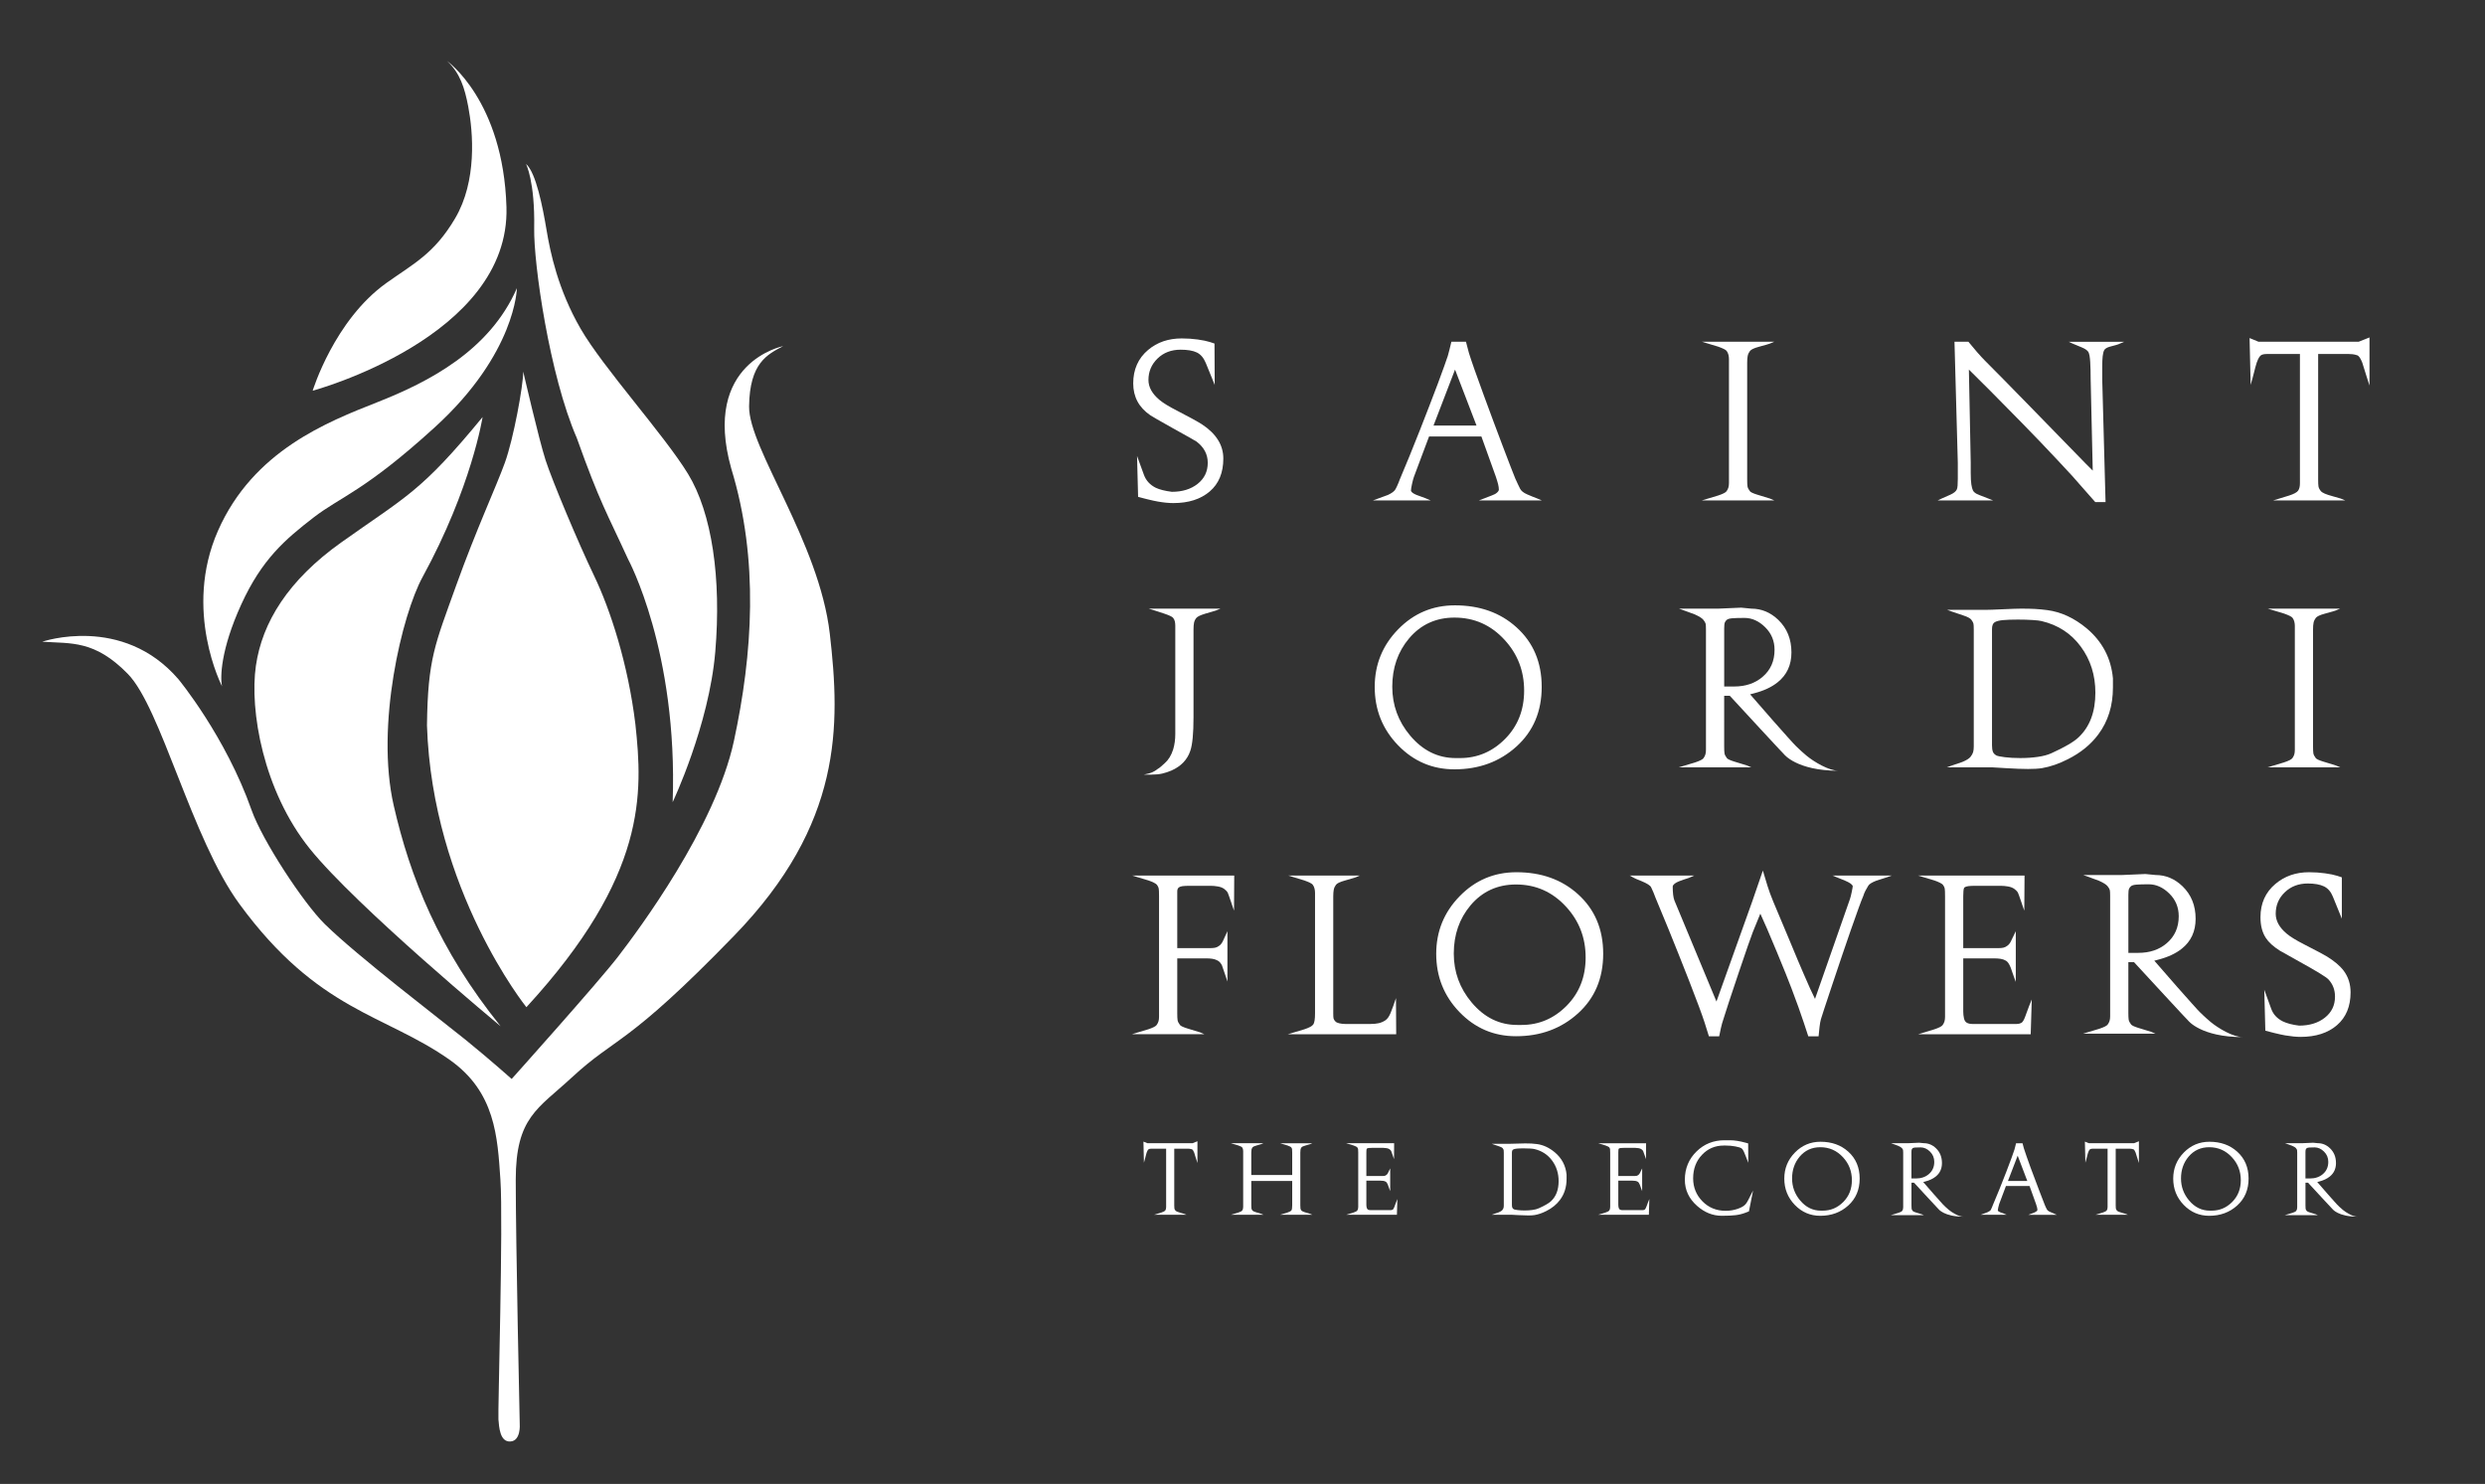 <?xml version="1.0" encoding="utf-8"?>
<!-- Generator: Adobe Illustrator 16.0.3, SVG Export Plug-In . SVG Version: 6.00 Build 0)  -->
<!DOCTYPE svg PUBLIC "-//W3C//DTD SVG 1.1//EN" "http://www.w3.org/Graphics/SVG/1.1/DTD/svg11.dtd">
<svg version="1.1" id="編集モード" xmlns="http://www.w3.org/2000/svg" xmlns:xlink="http://www.w3.org/1999/xlink" x="0px"
	 y="0px" width="283px" height="169px" viewBox="0 0 283 169" enable-background="new 0 0 283 169" xml:space="preserve">
<rect x="0" y="0" width="283" height="169" fill="#333333" stroke="none"/>
<path fill="#FFFFFF" d="M136.408,38.665c0.574,0.081,1.038,0.178,1.394,0.291l0.509,0.17l0.024,4.707l-1.019-2.501
	c-0.243-0.583-0.582-0.979-1.019-1.19c-0.437-0.21-1.052-0.316-1.845-0.316c-1.067,0-1.945,0.337-2.633,1.007
	c-0.687,0.671-1.031,1.484-1.031,2.438c0,0.809,0.412,1.562,1.236,2.257c0.42,0.356,1.089,0.769,2.01,1.237
	c1.437,0.744,2.382,1.262,2.834,1.553c1.631,1.068,2.447,2.369,2.447,3.906c0,1.617-0.516,2.867-1.549,3.749
	c-1.033,0.881-2.413,1.322-4.139,1.322c-0.516,0-1.097-0.057-1.742-0.17c-0.291-0.049-0.703-0.138-1.234-0.268l-1.041-0.267
	l-0.121-4.662l0.798,2.188c0.242,0.632,0.685,1.11,1.33,1.434c0.451,0.211,1.063,0.365,1.837,0.462c1.194,0,2.173-0.303,2.939-0.909
	c0.765-0.607,1.149-1.403,1.149-2.391c0-0.97-0.427-1.778-1.282-2.426c-0.113-0.08-1.032-0.598-2.757-1.553
	c-1.468-0.824-2.298-1.301-2.491-1.431c-1.307-0.889-1.959-2.102-1.959-3.639c0-1.585,0.565-2.855,1.696-3.81
	c1.034-0.873,2.31-1.31,3.83-1.31C135.225,38.543,135.833,38.584,136.408,38.665"/>
<path fill="#FFFFFF" d="M167.288,40.205c0.274,0.888,0.839,2.495,1.694,4.821c0.71,1.939,1.428,3.864,2.154,5.778
	c0.727,1.913,1.202,3.145,1.429,3.694c0.065,0.161,0.161,0.372,0.29,0.63c0.049,0.097,0.133,0.271,0.254,0.521
	c0.121,0.25,0.384,0.464,0.787,0.642c0.403,0.177,0.799,0.339,1.186,0.484l0.509,0.218h-7.174l0.63-0.242
	c0.727-0.275,1.131-0.437,1.212-0.486c0.242-0.146,0.387-0.3,0.436-0.461c0-0.21-0.029-0.429-0.085-0.655
	c-0.057-0.226-0.141-0.51-0.255-0.85l-1.648-4.587h-5.962l-1.72,4.587c-0.065,0.178-0.138,0.449-0.219,0.813
	c-0.081,0.364-0.121,0.627-0.121,0.789c0.064,0.162,0.274,0.316,0.63,0.461c0.194,0.081,0.525,0.203,0.994,0.364l0.63,0.267h-6.592
	l0.533-0.194c0.711-0.258,1.106-0.403,1.188-0.435c0.451-0.21,0.738-0.428,0.859-0.655c0.122-0.225,0.231-0.459,0.328-0.702
	c0.032-0.081,0.089-0.226,0.169-0.436c0.663-1.55,1.43-3.432,2.302-5.645c0.711-1.808,1.39-3.569,2.036-5.281
	c0.598-1.615,0.969-2.648,1.115-3.101c0.065-0.21,0.129-0.452,0.194-0.727c0.064-0.275,0.136-0.574,0.218-0.897h1.66L167.288,40.205
	z M165.704,42.089l-2.45,6.376h4.896L165.704,42.089z"/>
<path fill="#FFFFFF" d="M199.291,55.951c0.098,0.113,0.365,0.238,0.804,0.375c0.438,0.138,0.925,0.287,1.462,0.448l0.512,0.219
	h-8.264l0.561-0.17c0.747-0.226,1.178-0.354,1.291-0.388c0.536-0.177,0.856-0.338,0.963-0.484c0.105-0.146,0.178-0.291,0.219-0.437
	c0.041-0.145,0.061-0.314,0.061-0.508v-0.485v-13.13v-0.508c0-0.162-0.02-0.324-0.061-0.485c-0.04-0.161-0.11-0.306-0.206-0.436
	c-0.097-0.129-0.419-0.291-0.969-0.485c-0.098-0.032-0.525-0.161-1.284-0.387l-0.559-0.17h8.232l-0.51,0.218
	c-0.016,0.017-0.436,0.138-1.26,0.363c-0.533,0.146-0.865,0.304-0.994,0.474c-0.129,0.17-0.214,0.352-0.254,0.545
	c-0.041,0.194-0.061,0.452-0.061,0.774v13.324c0,0.356,0.012,0.614,0.036,0.775C199.035,55.555,199.128,55.741,199.291,55.951"/>
<path fill="#FFFFFF" d="M224.223,42.088l0.209,10.567v1.163c0,0.598,0.024,1.051,0.072,1.357c0.049,0.308,0.108,0.534,0.181,0.679
	s0.213,0.275,0.422,0.388c0.08,0.048,0.481,0.209,1.204,0.484l0.675,0.267h-6.325l0.411-0.194c0.483-0.21,0.831-0.363,1.042-0.461
	c0.387-0.177,0.629-0.371,0.727-0.581c0.048-0.08,0.08-0.233,0.097-0.46c0.015-0.226,0.024-0.484,0.024-0.775v-1.817l-0.378-13.784
	h1.585c0.5,0.597,0.83,0.993,0.993,1.186c0.354,0.404,0.645,0.719,0.87,0.944c1.291,1.293,2.896,2.923,4.817,4.894
	c2.114,2.164,3.703,3.793,4.768,4.893c1.662,1.711,2.565,2.631,2.712,2.76l-0.238-10.39c0-0.726-0.017-1.38-0.049-1.962
	c-0.032-0.581-0.102-0.964-0.206-1.15c-0.105-0.185-0.348-0.359-0.729-0.521s-0.749-0.315-1.105-0.46l-0.412-0.193h6.325
	l-0.681,0.291c-0.064,0.032-0.381,0.121-0.947,0.266c-0.342,0.098-0.556,0.228-0.646,0.389c-0.089,0.162-0.149,0.401-0.182,0.716
	c-0.032,0.315-0.048,0.683-0.048,1.104v1.552l0.377,13.943h-1.169c-0.888-1.014-1.775-2.021-2.662-3.023
	c-0.049-0.048-0.597-0.638-1.646-1.77c-1.178-1.26-2.492-2.633-3.942-4.12c-1.099-1.115-2.324-2.359-3.68-3.733
	C225.657,43.502,224.835,42.686,224.223,42.088"/>
<path fill="#FFFFFF" d="M268.612,38.92l1.234-0.491v5.476l-0.41-1.277c-0.145-0.433-0.283-0.875-0.411-1.325
	c-0.193-0.497-0.387-0.778-0.58-0.842s-0.37-0.104-0.531-0.121s-0.307-0.024-0.435-0.024h-0.315h-3.165v14.304
	c0,0.355,0.012,0.614,0.036,0.775c0.025,0.162,0.113,0.339,0.268,0.532c0.154,0.194,0.598,0.388,1.329,0.581
	c0.535,0.145,0.844,0.234,0.926,0.266l0.534,0.218h-8.222l0.558-0.169c0.42-0.129,0.84-0.258,1.261-0.387
	c0.549-0.178,0.893-0.363,1.028-0.557c0.139-0.193,0.207-0.476,0.207-0.848v-0.508V40.316h-3.742c-0.292,0-0.511,0.04-0.656,0.12
	c-0.26,0.161-0.486,0.627-0.681,1.398c-0.097,0.385-0.194,0.762-0.292,1.131l-0.242,0.868l-0.122-5.333l1.018,0.42H268.612z"/>
<path fill="#FFFFFF" d="M131.136,88.219h-0.875l0.55-0.13c0.623-0.151,0.97-0.477,1.019-0.51c0.276-0.145,0.544-0.427,0.821-0.671
	c0.423-0.371,0.74-0.888,0.951-1.552c0.162-0.533,0.244-1.124,0.244-1.772V71.792v-0.534c0-0.162-0.017-0.319-0.048-0.474
	c-0.032-0.152-0.1-0.294-0.204-0.423s-0.447-0.291-1.03-0.485c-0.583-0.194-0.978-0.323-1.185-0.388l-0.552-0.17h8.16l-0.532,0.218
	c-0.531,0.162-0.941,0.283-1.231,0.364c-0.53,0.161-0.861,0.323-0.989,0.484c-0.129,0.162-0.214,0.34-0.254,0.533
	c-0.04,0.194-0.06,0.453-0.06,0.776V81.7c0,1.826-0.121,3.094-0.364,3.805c-0.34,1.018-1.061,1.769-2.162,2.254
	c-0.34,0.145-0.684,0.258-1.032,0.339C132.014,88.178,131.604,88.219,131.136,88.219"/>
<path fill="#FFFFFF" d="M160.587,83.767c-1.354-1.613-2.031-3.469-2.031-5.566c0-2.146,0.637-3.977,1.911-5.494
	c1.338-1.581,3.063-2.372,5.174-2.372c2.257,0,4.16,0.847,5.707,2.538c1.483,1.611,2.225,3.537,2.225,5.775
	c0,2.208-0.722,4.04-2.164,5.498c-1.443,1.458-3.156,2.188-5.139,2.188h-0.484C163.755,86.333,162.022,85.478,160.587,83.767
	 M172.703,85.015c1.914-1.733,2.871-3.996,2.871-6.786c0-2.806-0.961-5.071-2.883-6.797c-1.842-1.662-4.175-2.492-7.001-2.492
	c-2.535,0-4.691,0.911-6.467,2.733c-1.777,1.823-2.665,4.009-2.665,6.556c0,2.597,0.884,4.811,2.652,6.641
	c1.769,1.831,3.912,2.746,6.432,2.746C168.435,87.616,170.789,86.749,172.703,85.015"/>
<path fill="#FFFFFF" d="M196.43,70.893c0.048-0.121,0.128-0.226,0.24-0.314s0.322-0.145,0.627-0.169
	c0.306-0.024,0.763-0.037,1.373-0.037c0.852,0,1.635,0.352,2.35,1.056c0.715,0.703,1.072,1.564,1.072,2.582
	c0,1.278-0.457,2.305-1.373,3.081c-0.852,0.728-1.928,1.091-3.229,1.091h-1.133v-6.601C196.357,71.244,196.381,71.014,196.43,70.893
	 M205.729,86.058c-0.394-0.325-0.733-0.648-0.875-0.78c-0.544-0.505-0.711-0.721-1.269-1.334c-0.557-0.614-1.102-1.227-1.635-1.84
	l-2.641-3.029l0.459-0.12c1.109-0.289,2.002-0.707,2.678-1.253c1.046-0.835,1.569-1.968,1.569-3.398c0-1.51-0.499-2.746-1.498-3.71
	c-0.888-0.851-1.911-1.277-3.067-1.277l-1.152-0.113l-2.623,0.113h-4.463l0.54,0.194c0.671,0.242,1.089,0.396,1.253,0.46
	c0.506,0.227,0.834,0.433,0.981,0.618c0.147,0.186,0.233,0.335,0.258,0.448s0.037,0.331,0.037,0.654v13.228v0.485
	c0,0.194-0.021,0.363-0.062,0.509c-0.041,0.145-0.113,0.291-0.219,0.436s-0.427,0.307-0.962,0.484
	c-0.114,0.033-0.545,0.162-1.292,0.388l-0.56,0.169h8.263l-0.512-0.218c-0.536-0.161-1.023-0.312-1.461-0.448
	c-0.439-0.138-0.707-0.264-0.805-0.376c-0.162-0.21-0.256-0.397-0.279-0.559c-0.025-0.161-0.037-0.418-0.037-0.776V79.24h0.641
	l3.473,3.763c1.987,2.144,2.654,2.863,2.686,2.879c0,0,1.434,1.896,6.244,1.896C208.272,87.778,206.598,86.774,205.729,86.058"/>
<path fill="#FFFFFF" d="M242.459,101.228c0.049-0.121,0.129-0.227,0.241-0.314s0.321-0.145,0.627-0.169
	c0.305-0.024,0.763-0.037,1.373-0.037c0.852,0,1.634,0.352,2.35,1.056c0.714,0.703,1.072,1.564,1.072,2.582
	c0,1.278-0.458,2.305-1.374,3.081c-0.851,0.727-1.928,1.091-3.229,1.091h-1.133v-6.601
	C242.387,101.578,242.41,101.348,242.459,101.228 M251.759,116.392c-0.393-0.325-0.733-0.648-0.874-0.78
	c-0.545-0.505-0.711-0.721-1.269-1.335c-0.558-0.613-1.103-1.226-1.635-1.839l-2.641-3.029l0.458-0.12
	c1.109-0.289,2.003-0.707,2.679-1.253c1.046-0.835,1.568-1.968,1.568-3.398c0-1.51-0.499-2.746-1.498-3.71
	c-0.888-0.851-1.91-1.277-3.067-1.277l-1.152-0.113l-2.623,0.113h-4.462l0.54,0.194c0.671,0.242,1.088,0.395,1.252,0.46
	c0.507,0.227,0.835,0.432,0.982,0.618c0.146,0.187,0.232,0.335,0.257,0.448c0.025,0.113,0.037,0.331,0.037,0.654v13.227v0.484
	c0,0.195-0.021,0.364-0.061,0.509c-0.041,0.146-0.114,0.292-0.22,0.437s-0.426,0.307-0.961,0.484
	c-0.115,0.033-0.545,0.162-1.292,0.388l-0.561,0.169h8.263l-0.512-0.218c-0.535-0.161-1.023-0.311-1.461-0.448
	c-0.438-0.138-0.707-0.264-0.805-0.376c-0.162-0.21-0.256-0.397-0.279-0.559c-0.025-0.161-0.037-0.42-0.037-0.776v-5.772h0.642
	l3.473,3.763c1.986,2.145,2.653,2.863,2.686,2.879c0,0,1.434,1.896,6.244,1.896C254.303,118.112,252.627,117.109,251.759,116.392"/>
<path fill="#FFFFFF" d="M217.715,130.908c0.021-0.055,0.058-0.104,0.108-0.143c0.051-0.041,0.146-0.066,0.284-0.077
	c0.139-0.011,0.346-0.016,0.623-0.016c0.386,0,0.741,0.159,1.064,0.478c0.324,0.319,0.487,0.709,0.487,1.171
	c0,0.58-0.208,1.045-0.623,1.397c-0.386,0.33-0.874,0.495-1.464,0.495h-0.514v-2.993
	C217.682,131.067,217.692,130.963,217.715,130.908 M221.932,137.783c-0.179-0.147-0.333-0.294-0.397-0.353
	c-0.248-0.229-0.322-0.327-0.574-0.606c-0.254-0.277-0.5-0.555-0.742-0.833l-1.197-1.374l0.208-0.054
	c0.503-0.131,0.907-0.321,1.214-0.569c0.475-0.378,0.713-0.892,0.713-1.54c0-0.685-0.227-1.245-0.68-1.682
	c-0.402-0.386-0.866-0.579-1.392-0.579l-0.522-0.052l-1.19,0.052h-2.021l0.245,0.088c0.304,0.109,0.492,0.179,0.566,0.208
	c0.231,0.103,0.379,0.196,0.446,0.281c0.066,0.083,0.105,0.152,0.116,0.202c0.011,0.052,0.017,0.151,0.017,0.297v5.997v0.22
	c0,0.088-0.009,0.165-0.027,0.231s-0.053,0.131-0.1,0.198c-0.048,0.065-0.193,0.139-0.436,0.219
	c-0.052,0.015-0.247,0.074-0.586,0.176l-0.254,0.077h3.746l-0.231-0.099c-0.242-0.072-0.464-0.142-0.662-0.203
	c-0.199-0.062-0.322-0.119-0.365-0.172c-0.073-0.094-0.116-0.179-0.127-0.252c-0.011-0.073-0.017-0.191-0.017-0.353v-2.616h0.291
	l1.574,1.706c0.901,0.972,1.203,1.298,1.218,1.306c0,0,0.649,0.859,2.831,0.859C223.084,138.563,222.324,138.109,221.932,137.783"/>
<path fill="#FFFFFF" d="M262.588,130.908c0.021-0.055,0.058-0.104,0.108-0.143c0.051-0.041,0.146-0.066,0.284-0.077
	c0.138-0.011,0.344-0.016,0.622-0.016c0.386,0,0.742,0.159,1.064,0.478c0.326,0.319,0.487,0.709,0.487,1.171
	c0,0.58-0.207,1.045-0.622,1.397c-0.386,0.33-0.875,0.495-1.464,0.495h-0.514v-2.993
	C262.555,131.067,262.565,130.963,262.588,130.908 M266.804,137.783c-0.178-0.147-0.332-0.294-0.397-0.353
	c-0.246-0.229-0.321-0.327-0.574-0.606c-0.253-0.277-0.5-0.555-0.741-0.833l-1.197-1.374l0.208-0.054
	c0.502-0.131,0.908-0.321,1.214-0.569c0.475-0.378,0.713-0.892,0.713-1.54c0-0.685-0.227-1.245-0.681-1.682
	c-0.402-0.386-0.866-0.579-1.392-0.579l-0.522-0.052l-1.188,0.052h-2.023l0.245,0.088c0.304,0.109,0.493,0.179,0.567,0.208
	c0.229,0.103,0.378,0.196,0.444,0.281c0.065,0.083,0.105,0.152,0.118,0.202c0.009,0.052,0.016,0.151,0.016,0.297v5.997v0.22
	c0,0.088-0.009,0.165-0.028,0.231c-0.019,0.066-0.053,0.131-0.099,0.198c-0.049,0.065-0.193,0.139-0.437,0.219
	c-0.052,0.015-0.247,0.074-0.585,0.176l-0.254,0.077h3.745l-0.23-0.099c-0.243-0.072-0.464-0.142-0.663-0.203
	s-0.322-0.119-0.364-0.172c-0.074-0.094-0.116-0.179-0.127-0.252c-0.012-0.073-0.017-0.191-0.017-0.353v-2.616h0.29l1.575,1.706
	c0.9,0.972,1.202,1.298,1.217,1.306c0,0,0.65,0.859,2.832,0.859C267.957,138.563,267.197,138.109,266.804,137.783"/>
<path fill="#FFFFFF" d="M226.856,78.642v-6.984c0-0.405,0.101-0.67,0.303-0.792c0.201-0.121,0.513-0.202,0.933-0.243
	c0.42-0.04,0.993-0.061,1.721-0.061c0.597,0,1.149,0.017,1.658,0.049c0.509,0.033,0.852,0.073,1.029,0.121
	c1.873,0.439,3.363,1.408,4.469,2.909s1.659,3.249,1.659,5.244c0,2.175-0.63,3.863-1.889,5.063c-0.533,0.52-1.566,1.128-3.101,1.825
	c-0.42,0.195-0.945,0.337-1.574,0.426c-0.63,0.09-1.292,0.134-1.986,0.134c-0.662,0-1.248-0.033-1.756-0.097
	c-0.509-0.065-0.828-0.13-0.957-0.195c-0.21-0.113-0.347-0.259-0.412-0.438c-0.064-0.179-0.097-0.422-0.097-0.73V78.642z
	 M235.503,86.46c1.45-0.728,2.603-1.667,3.457-2.817c1.112-1.489,1.668-3.27,1.668-5.342v-1.044
	c-0.21-2.299-1.212-4.201-3.005-5.707c-1.405-1.165-2.893-1.854-4.459-2.064c-0.501-0.065-0.962-0.109-1.381-0.133
	c-0.421-0.024-0.954-0.037-1.6-0.037c-0.388,0-1.074,0.023-2.06,0.069c-0.986,0.046-1.642,0.069-1.964,0.069h-4.41l0.534,0.194
	c0.403,0.146,0.844,0.295,1.32,0.449c0.478,0.153,0.78,0.319,0.91,0.496c0.13,0.178,0.206,0.323,0.23,0.436
	c0.024,0.113,0.036,0.331,0.036,0.655v13.329c0,0.259-0.024,0.473-0.072,0.643c-0.049,0.171-0.15,0.352-0.304,0.545
	s-0.466,0.388-0.934,0.581c-0.405,0.146-0.809,0.283-1.213,0.412l-0.533,0.194h5.125c0.031,0,0.563,0.031,1.595,0.095
	c1.031,0.062,1.869,0.094,2.514,0.094c0.677,0,1.209-0.033,1.596-0.097C233.505,87.318,234.488,86.979,235.503,86.46"/>
<path fill="#FFFFFF" d="M263.734,86.347c0.097,0.113,0.366,0.239,0.805,0.375c0.438,0.138,0.926,0.287,1.461,0.449l0.512,0.218
	h-8.263l0.56-0.17c0.748-0.226,1.178-0.355,1.292-0.387c0.536-0.178,0.856-0.339,0.961-0.485c0.106-0.145,0.18-0.291,0.22-0.436
	c0.041-0.145,0.062-0.315,0.062-0.509v-0.485V71.788v-0.509c0-0.161-0.021-0.323-0.061-0.485c-0.041-0.161-0.109-0.306-0.206-0.436
	c-0.097-0.129-0.42-0.291-0.97-0.485c-0.098-0.031-0.525-0.16-1.285-0.387l-0.557-0.17h8.231l-0.51,0.218
	c-0.016,0.017-0.436,0.138-1.26,0.364c-0.533,0.145-0.864,0.303-0.994,0.472c-0.129,0.17-0.214,0.352-0.254,0.545
	c-0.041,0.194-0.061,0.452-0.061,0.775v13.324c0,0.356,0.012,0.614,0.036,0.776C263.479,85.951,263.572,86.137,263.734,86.347"/>
<path fill="#FFFFFF" d="M140.535,103.712l-0.335-0.976c-0.224-0.666-0.352-1.024-0.383-1.073c-0.096-0.163-0.236-0.309-0.419-0.439
	c-0.184-0.13-0.42-0.22-0.707-0.268c-0.287-0.049-0.55-0.074-0.79-0.074h-2.466c-0.319,0-0.575,0.013-0.766,0.037
	c-0.192,0.025-0.34,0.082-0.443,0.171c-0.104,0.09-0.156,0.232-0.156,0.426v0.561v5.899h3.169h0.649
	c0.191,0,0.363-0.016,0.515-0.049c0.153-0.032,0.312-0.113,0.48-0.243c0.168-0.13,0.308-0.325,0.421-0.584l0.48-1.045v5.732
	l-0.192-0.582c-0.256-0.775-0.401-1.196-0.432-1.261c-0.129-0.257-0.289-0.439-0.481-0.544s-0.396-0.174-0.612-0.207
	c-0.216-0.031-0.452-0.048-0.708-0.048h-3.289v6.261c0,0.356,0.012,0.616,0.037,0.778c0.024,0.162,0.117,0.348,0.28,0.558
	c0.097,0.113,0.365,0.239,0.804,0.376c0.438,0.138,0.926,0.287,1.461,0.448l0.512,0.219h-8.263l0.56-0.17
	c0.747-0.225,1.178-0.354,1.292-0.387c0.535-0.177,0.856-0.339,0.962-0.485c0.105-0.144,0.178-0.29,0.219-0.436
	c0.04-0.145,0.061-0.315,0.061-0.509v-0.484v-13.227c0-0.468-0.012-0.767-0.037-0.896c-0.024-0.129-0.089-0.267-0.194-0.412
	c-0.104-0.145-0.432-0.315-0.981-0.509c-0.098-0.032-0.526-0.161-1.286-0.387l-0.558-0.17h11.62L140.535,103.712z"/>
<path fill="#FFFFFF" d="M152.1,116.349c0.08,0.081,0.224,0.146,0.433,0.194c0.209,0.048,0.425,0.072,0.65,0.072h2.934
	c0.32,0,0.612-0.028,0.877-0.084c0.265-0.057,0.517-0.162,0.758-0.317c0.241-0.154,0.444-0.438,0.613-0.851s0.269-0.677,0.301-0.791
	l0.312-0.899l0.025,4.112h-12.337l0.565-0.17c0.753-0.225,1.187-0.354,1.301-0.387c0.54-0.177,0.88-0.359,1.02-0.545
	c0.139-0.186,0.208-0.609,0.208-1.272v-13.227v-0.509c0-0.161-0.02-0.323-0.06-0.484c-0.04-0.162-0.108-0.307-0.204-0.438
	c-0.097-0.129-0.418-0.29-0.963-0.484c-0.097-0.032-0.522-0.161-1.275-0.387l-0.554-0.17h8.154l-0.5,0.218
	c-0.015,0.016-0.428,0.137-1.237,0.364c-0.524,0.146-0.849,0.303-0.976,0.472c-0.128,0.17-0.211,0.352-0.25,0.546
	c-0.04,0.195-0.06,0.453-0.06,0.776v13.338c0,0.275,0.012,0.465,0.036,0.57S151.972,116.219,152.1,116.349"/>
<path fill="#FFFFFF" d="M167.592,114.163c-1.354-1.613-2.031-3.469-2.031-5.566c0-2.146,0.637-3.977,1.91-5.494
	c1.339-1.581,3.064-2.372,5.175-2.372c2.257,0,4.159,0.847,5.707,2.537c1.483,1.612,2.225,3.537,2.225,5.776
	c0,2.207-0.722,4.04-2.164,5.498c-1.444,1.458-3.156,2.186-5.139,2.186h-0.484C170.76,116.728,169.027,115.874,167.592,114.163
	 M179.707,115.411c1.914-1.734,2.87-3.996,2.87-6.786c0-2.806-0.961-5.071-2.883-6.798c-1.841-1.661-4.174-2.492-7-2.492
	c-2.536,0-4.692,0.912-6.467,2.734c-1.778,1.823-2.666,4.008-2.666,6.556c0,2.597,0.884,4.811,2.653,6.641
	c1.768,1.831,3.912,2.746,6.431,2.746C175.439,118.012,177.793,117.145,179.707,115.411"/>
<path fill="#FFFFFF" d="M210.682,102.378c0.064-0.192,0.133-0.468,0.206-0.823c0.073-0.354,0.11-0.573,0.11-0.655
	c-0.082-0.193-0.373-0.394-0.873-0.604c-0.372-0.145-0.632-0.25-0.775-0.315l-0.654-0.266h6.737l-0.534,0.194
	c-0.405,0.129-0.811,0.258-1.215,0.387c-0.502,0.194-0.809,0.388-0.922,0.581c-0.113,0.194-0.219,0.38-0.316,0.557
	c-0.097,0.178-0.186,0.395-0.267,0.653c-0.178,0.389-0.647,1.672-1.408,3.851c-0.568,1.63-1.259,3.669-2.076,6.114
	c-0.817,2.446-1.259,3.786-1.323,4.021c-0.065,0.234-0.118,0.533-0.158,0.896c-0.041,0.363-0.077,0.714-0.109,1.053h-1.17
	l-0.51-1.549c-0.355-1.081-0.826-2.388-1.408-3.922c-0.34-0.903-0.898-2.292-1.676-4.164c-0.501-1.21-0.865-2.073-1.092-2.59
	l-0.777-1.743l-0.85,2.082c-0.211,0.533-0.753,2.094-1.628,4.684c-0.874,2.591-1.448,4.337-1.723,5.241
	c-0.114,0.323-0.211,0.67-0.292,1.042c-0.08,0.371-0.146,0.677-0.193,0.919h-1.17l-0.484-1.55c-0.291-0.904-0.881-2.493-1.77-4.77
	c-0.809-2.066-1.584-4.011-2.327-5.836c-0.631-1.533-1.132-2.744-1.503-3.632c-0.081-0.209-0.158-0.407-0.23-0.593
	c-0.073-0.186-0.162-0.384-0.268-0.594c-0.104-0.21-0.473-0.443-1.102-0.702c-0.453-0.177-0.736-0.298-0.849-0.363l-0.484-0.266
	h7.343l-0.605,0.266c-0.469,0.146-0.824,0.267-1.066,0.364c-0.47,0.178-0.729,0.38-0.776,0.605c0,0.728,0.064,1.261,0.193,1.6
	l4.788,11.51l4.072-11.391l1.213-3.522c0.177,0.599,0.351,1.173,0.521,1.723c0.17,0.551,0.392,1.157,0.667,1.821
	c0.533,1.262,1.13,2.686,1.794,4.271c0.791,1.91,1.332,3.196,1.624,3.858c0.598,1.392,1.041,2.371,1.333,2.938L210.682,102.378z"/>
<path fill="#FFFFFF" d="M230.533,103.712l-0.338-0.976c-0.226-0.666-0.355-1.024-0.387-1.073c-0.097-0.163-0.237-0.309-0.423-0.439
	c-0.186-0.13-0.423-0.22-0.712-0.268c-0.29-0.049-0.556-0.074-0.797-0.074h-2.945c-0.322,0-0.58,0.013-0.773,0.037
	c-0.193,0.025-0.346,0.077-0.458,0.159c-0.049,0.065-0.081,0.195-0.097,0.389c-0.017,0.195-0.024,0.399-0.024,0.61v5.899h3.427
	h0.627c0.193,0,0.366-0.016,0.52-0.049c0.152-0.032,0.313-0.113,0.482-0.243c0.17-0.13,0.31-0.325,0.422-0.584l0.507-1.045v5.77
	l-0.218-0.59c-0.128-0.344-0.25-0.688-0.361-1.032c-0.161-0.409-0.338-0.672-0.53-0.786c-0.193-0.115-0.402-0.188-0.628-0.221
	c-0.225-0.033-0.467-0.05-0.724-0.05h-3.523v6.041c0,0.274,0.027,0.538,0.084,0.788c0.057,0.251,0.169,0.421,0.339,0.51
	c0.168,0.088,0.382,0.132,0.64,0.132h0.556h3.938h0.531c0.193,0,0.366-0.04,0.52-0.12s0.302-0.32,0.447-0.722
	c0.145-0.401,0.289-0.794,0.435-1.179l0.313-0.77l-0.121,3.961h-12.82l0.555-0.17c0.74-0.225,1.166-0.354,1.279-0.387
	c0.531-0.177,0.848-0.339,0.953-0.485c0.104-0.144,0.177-0.29,0.217-0.436c0.04-0.145,0.061-0.315,0.061-0.509v-0.484v-13.227
	c0-0.468-0.013-0.767-0.036-0.896c-0.025-0.129-0.09-0.267-0.195-0.412s-0.434-0.315-0.984-0.509
	c-0.098-0.032-0.527-0.161-1.289-0.387l-0.56-0.17h12.117L230.533,103.712z"/>
<path fill="#FFFFFF" d="M266.696,99.918v4.707l-1.017-2.501c-0.226-0.566-0.565-0.959-1.017-1.178
	c-0.453-0.218-1.066-0.328-1.841-0.328c-1.05,0-1.921,0.332-2.615,0.995c-0.694,0.663-1.041,1.479-1.041,2.451
	c0,0.808,0.411,1.561,1.235,2.256c0.42,0.355,1.09,0.768,2.011,1.237c1.421,0.728,2.26,1.173,2.52,1.335
	c0.904,0.549,1.565,1.108,1.985,1.674c0.517,0.696,0.775,1.512,0.775,2.45c0,1.602-0.517,2.847-1.549,3.737
	c-1.033,0.891-2.413,1.334-4.14,1.334c-0.501,0-1.082-0.057-1.744-0.17c-0.29-0.049-0.701-0.138-1.234-0.268l-1.04-0.267
	l-0.121-4.662l0.798,2.188c0.226,0.616,0.662,1.086,1.307,1.41c0.467,0.227,1.088,0.39,1.862,0.486c1.192,0,2.173-0.303,2.938-0.909
	c0.767-0.607,1.15-1.404,1.15-2.39c0-0.776-0.25-1.432-0.75-1.966c-0.259-0.274-1.355-0.945-3.29-2.014
	c-0.758-0.42-1.508-0.839-2.249-1.261c-0.742-0.469-1.273-0.954-1.596-1.456c-0.403-0.614-0.604-1.399-0.604-2.353
	c0-1.569,0.565-2.83,1.697-3.785c1.051-0.889,2.329-1.335,3.833-1.335c0.631,0,1.237,0.041,1.819,0.122
	c0.583,0.081,1.051,0.178,1.407,0.291L266.696,99.918z"/>
<path fill="#FFFFFF" d="M135.813,130.199l0.556-0.227v2.478l-0.185-0.579c-0.066-0.196-0.128-0.397-0.186-0.602
	c-0.087-0.226-0.175-0.354-0.262-0.383c-0.087-0.029-0.167-0.047-0.24-0.054c-0.073-0.008-0.138-0.011-0.196-0.011h-0.142h-1.43
	v6.456c0,0.16,0.005,0.276,0.017,0.349c0.01,0.073,0.051,0.154,0.121,0.241c0.069,0.087,0.268,0.174,0.598,0.262
	c0.243,0.066,0.381,0.106,0.418,0.12l0.243,0.098h-3.698l0.252-0.075c0.189-0.059,0.379-0.117,0.568-0.176
	c0.248-0.08,0.402-0.164,0.464-0.252c0.062-0.087,0.093-0.214,0.093-0.381v-0.23v-6.412h-1.687c-0.131,0-0.23,0.018-0.296,0.054
	c-0.116,0.073-0.218,0.284-0.306,0.635c-0.044,0.174-0.088,0.346-0.132,0.513l-0.109,0.393l-0.055-2.403l0.459,0.185H135.813z"/>
<path fill="#FFFFFF" d="M148.085,137.277c0,0.153,0.005,0.268,0.017,0.345c0.011,0.076,0.042,0.151,0.093,0.223
	c0.052,0.073,0.177,0.14,0.375,0.203c0.199,0.061,0.419,0.129,0.661,0.202l0.231,0.098h-3.678l0.251-0.077
	c0.335-0.102,0.528-0.161,0.579-0.176c0.241-0.08,0.392-0.162,0.454-0.246s0.093-0.276,0.093-0.576V134.5h-4.66v2.773
	c0,0.162,0.005,0.278,0.017,0.352c0.011,0.073,0.053,0.156,0.127,0.252c0.043,0.05,0.164,0.107,0.362,0.17
	c0.198,0.062,0.417,0.129,0.66,0.203l0.23,0.098h-3.716l0.253-0.076c0.337-0.103,0.531-0.161,0.582-0.175
	c0.242-0.081,0.387-0.153,0.435-0.219c0.048-0.065,0.08-0.131,0.099-0.196c0.018-0.066,0.027-0.142,0.027-0.23v-0.218v-5.921v-0.23
	c0-0.073-0.009-0.145-0.027-0.218c-0.019-0.073-0.05-0.138-0.094-0.197c-0.044-0.058-0.19-0.131-0.44-0.219
	c-0.044-0.014-0.238-0.072-0.582-0.174l-0.253-0.077h3.692l-0.227,0.099c-0.007,0.007-0.194,0.061-0.562,0.163
	c-0.237,0.066-0.385,0.136-0.442,0.213c-0.058,0.077-0.096,0.158-0.114,0.245c-0.018,0.088-0.027,0.204-0.027,0.349v2.553h4.66
	v-2.553c0-0.21-0.006-0.344-0.017-0.403c-0.01-0.058-0.04-0.12-0.087-0.185c-0.047-0.066-0.195-0.144-0.443-0.23
	c-0.043-0.014-0.236-0.072-0.579-0.174l-0.251-0.077h3.671l-0.228,0.099c-0.008,0.007-0.196,0.062-0.566,0.164
	c-0.239,0.065-0.388,0.136-0.446,0.212c-0.057,0.077-0.094,0.163-0.108,0.257c-0.015,0.096-0.022,0.208-0.022,0.339V137.277z"/>
<path fill="#FFFFFF" d="M158.757,132.01l-0.153-0.443c-0.103-0.302-0.161-0.464-0.175-0.486c-0.044-0.074-0.108-0.14-0.192-0.199
	s-0.191-0.1-0.323-0.121c-0.131-0.022-0.252-0.034-0.361-0.034h-1.336c-0.146,0-0.262,0.006-0.35,0.016
	c-0.088,0.012-0.157,0.036-0.208,0.072c-0.022,0.029-0.037,0.089-0.044,0.177c-0.007,0.088-0.01,0.18-0.01,0.275v2.667h1.555h0.284
	c0.087,0,0.166-0.007,0.236-0.021c0.069-0.015,0.141-0.051,0.218-0.11c0.077-0.06,0.141-0.147,0.192-0.265l0.23-0.476v2.589
	l-0.098-0.262c-0.059-0.152-0.114-0.305-0.165-0.458c-0.072-0.182-0.153-0.298-0.24-0.349c-0.088-0.051-0.184-0.083-0.286-0.098
	c-0.101-0.014-0.211-0.022-0.328-0.022h-1.598v2.715c0,0.124,0.012,0.242,0.038,0.354c0.025,0.113,0.076,0.189,0.153,0.23
	c0.077,0.04,0.173,0.059,0.29,0.059h0.252h1.784h0.24c0.087,0,0.166-0.018,0.235-0.055c0.07-0.035,0.137-0.145,0.203-0.326
	c0.066-0.182,0.131-0.36,0.197-0.534l0.142-0.349l-0.054,1.792h-5.778l0.248-0.075c0.332-0.103,0.523-0.161,0.573-0.176
	c0.238-0.08,0.38-0.152,0.428-0.218c0.046-0.065,0.079-0.131,0.097-0.197c0.018-0.065,0.027-0.142,0.027-0.229v-0.219v-5.964
	c0-0.212-0.006-0.346-0.016-0.405c-0.011-0.058-0.04-0.12-0.088-0.186c-0.047-0.065-0.194-0.141-0.441-0.229
	c-0.044-0.015-0.236-0.072-0.578-0.175l-0.25-0.076h5.461L158.757,132.01z"/>
<path fill="#FFFFFF" d="M172.181,134.408v-3.133c0-0.182,0.046-0.3,0.137-0.355c0.091-0.055,0.231-0.091,0.421-0.109
	s0.449-0.028,0.777-0.028c0.27,0,0.52,0.008,0.75,0.021c0.23,0.015,0.386,0.034,0.466,0.054c0.846,0.198,1.519,0.632,2.019,1.306
	c0.5,0.673,0.75,1.457,0.75,2.352c0,0.976-0.284,1.733-0.854,2.271c-0.24,0.234-0.707,0.506-1.401,0.819
	c-0.19,0.087-0.427,0.151-0.712,0.191c-0.284,0.041-0.584,0.06-0.897,0.06c-0.3,0-0.563-0.015-0.793-0.044s-0.374-0.058-0.433-0.086
	c-0.095-0.052-0.157-0.117-0.186-0.198c-0.029-0.08-0.044-0.189-0.044-0.327V134.408z M176.095,137.922
	c0.654-0.328,1.174-0.75,1.56-1.266c0.501-0.669,0.752-1.469,0.752-2.401v-0.469c-0.095-1.033-0.547-1.887-1.356-2.564
	c-0.634-0.524-1.305-0.833-2.012-0.928c-0.225-0.029-0.434-0.049-0.623-0.06s-0.429-0.016-0.721-0.016
	c-0.175,0-0.485,0.008-0.93,0.024c-0.444,0.016-0.739,0.022-0.885,0.022h-1.99l0.241,0.088c0.182,0.066,0.381,0.133,0.595,0.202
	c0.216,0.069,0.352,0.145,0.411,0.224c0.058,0.08,0.092,0.145,0.104,0.197c0.01,0.051,0.016,0.149,0.016,0.295v6.007
	c0,0.117-0.011,0.212-0.033,0.29c-0.022,0.076-0.067,0.16-0.137,0.246c-0.069,0.087-0.209,0.174-0.42,0.261
	c-0.182,0.066-0.364,0.128-0.547,0.186l-0.24,0.087h2.311c0.014,0,0.255,0.013,0.719,0.038c0.466,0.025,0.844,0.038,1.135,0.038
	c0.305,0,0.545-0.015,0.719-0.044C175.193,138.308,175.637,138.154,176.095,137.922"/>
<path fill="#FFFFFF" d="M187.451,132.01l-0.154-0.443c-0.102-0.302-0.16-0.464-0.174-0.486c-0.045-0.074-0.108-0.14-0.193-0.199
	c-0.082-0.059-0.19-0.1-0.321-0.121c-0.132-0.022-0.252-0.034-0.361-0.034h-1.336c-0.146,0-0.263,0.006-0.35,0.016
	c-0.088,0.012-0.157,0.036-0.208,0.072c-0.022,0.029-0.037,0.089-0.044,0.177c-0.007,0.088-0.011,0.18-0.011,0.275v2.667h1.555
	h0.286c0.087,0,0.166-0.007,0.234-0.021c0.07-0.015,0.143-0.051,0.219-0.11c0.077-0.06,0.142-0.147,0.192-0.265l0.229-0.476v2.589
	l-0.099-0.262c-0.058-0.152-0.113-0.305-0.164-0.458c-0.073-0.182-0.153-0.298-0.24-0.349c-0.088-0.051-0.184-0.083-0.285-0.098
	c-0.103-0.014-0.212-0.022-0.329-0.022h-1.599v2.715c0,0.124,0.013,0.242,0.038,0.354c0.026,0.113,0.077,0.189,0.154,0.23
	c0.076,0.04,0.173,0.059,0.29,0.059h0.251h1.784h0.241c0.087,0,0.166-0.018,0.234-0.055c0.069-0.035,0.137-0.145,0.203-0.326
	c0.064-0.182,0.131-0.36,0.197-0.534l0.143-0.349l-0.056,1.792H182l0.249-0.075c0.332-0.103,0.523-0.161,0.573-0.176
	c0.238-0.08,0.38-0.152,0.427-0.218c0.047-0.065,0.08-0.131,0.098-0.197c0.018-0.065,0.026-0.142,0.026-0.229v-0.219v-5.964
	c0-0.212-0.005-0.346-0.016-0.405c-0.01-0.058-0.04-0.12-0.087-0.186c-0.048-0.065-0.194-0.141-0.441-0.229
	c-0.044-0.015-0.236-0.072-0.578-0.175L182,130.199h5.462L187.451,132.01z"/>
<path fill="#FFFFFF" d="M198.771,130.132l0.317,0.088l0.011,2.208l-0.263-0.688c-0.072-0.185-0.149-0.372-0.229-0.561
	c-0.08-0.189-0.175-0.321-0.284-0.4c-0.109-0.077-0.342-0.149-0.695-0.216s-0.717-0.1-1.088-0.1h-0.24
	c-0.984,0-1.811,0.355-2.477,1.063c-0.668,0.709-1.002,1.598-1.002,2.67c0,1.027,0.354,1.901,1.061,2.62
	c0.708,0.72,1.59,1.08,2.647,1.08c0.466,0,0.914-0.073,1.345-0.219c0.43-0.145,0.736-0.324,0.918-0.535
	c0.088-0.095,0.193-0.262,0.317-0.503c0.087-0.174,0.175-0.349,0.263-0.524l0.273-0.524l-0.47,2.37l-0.394,0.152
	c-0.356,0.138-0.731,0.231-1.125,0.278c-0.393,0.047-0.918,0.071-1.574,0.071c-1.025,0-1.965-0.377-2.816-1.131
	c-0.926-0.819-1.389-1.81-1.389-2.973c0-1.288,0.449-2.367,1.344-3.237c0.867-0.842,1.92-1.261,3.158-1.261h0.645
	C197.525,129.86,198.108,129.95,198.771,130.132"/>
<path fill="#FFFFFF" d="M205.011,136.719c-0.616-0.729-0.923-1.567-0.923-2.514c0-0.97,0.289-1.797,0.866-2.482
	c0.606-0.714,1.39-1.071,2.347-1.071c1.023,0,1.887,0.382,2.588,1.146c0.673,0.728,1.01,1.597,1.01,2.609
	c0,0.996-0.327,1.823-0.981,2.483c-0.654,0.657-1.432,0.987-2.331,0.987h-0.219C206.445,137.877,205.66,137.491,205.011,136.719
	 M210.489,137.288c0.864-0.783,1.296-1.804,1.296-3.064c0-1.267-0.434-2.29-1.301-3.069c-0.832-0.75-1.885-1.126-3.16-1.126
	c-1.145,0-2.118,0.412-2.92,1.235s-1.203,1.809-1.203,2.96c0,1.172,0.399,2.171,1.197,2.998c0.799,0.826,1.766,1.24,2.902,1.24
	C208.563,138.462,209.625,138.071,210.489,137.288"/>
<path fill="#FFFFFF" d="M229.779,131.613l1.098,2.887h-2.207L229.779,131.613z M232.232,135.584
	c-0.525-1.383-0.856-2.265-0.995-2.644c-0.343-0.946-0.594-1.667-0.753-2.163l-0.153-0.578h-0.736
	c-0.036,0.145-0.069,0.28-0.099,0.404c-0.029,0.125-0.058,0.233-0.087,0.327c-0.124,0.401-0.435,1.247-0.93,2.535
	c-0.533,1.384-1.043,2.647-1.532,3.791c-0.036,0.095-0.071,0.182-0.104,0.262c-0.033,0.081-0.073,0.168-0.12,0.262
	c-0.048,0.095-0.181,0.19-0.399,0.284c-0.073,0.03-0.248,0.095-0.525,0.197l-0.241,0.087h2.972l-0.284-0.12
	c-0.153-0.051-0.306-0.108-0.459-0.169c-0.153-0.063-0.244-0.13-0.272-0.203c0-0.058,0.016-0.167,0.049-0.323
	c0.033-0.157,0.066-0.29,0.104-0.399l0.776-2.068h2.686l0.743,2.068c0.051,0.153,0.09,0.281,0.115,0.383s0.038,0.2,0.038,0.296
	c-0.029,0.094-0.135,0.182-0.317,0.262c-0.015,0.008-0.156,0.062-0.426,0.164l-0.284,0.109h3.234l-0.229-0.098
	c-0.408-0.175-0.624-0.269-0.646-0.284c-0.123-0.073-0.205-0.148-0.245-0.224c-0.04-0.076-0.08-0.155-0.121-0.235
	c-0.04-0.08-0.081-0.174-0.125-0.284C232.785,137.041,232.574,136.495,232.232,135.584"/>
<path fill="#FFFFFF" d="M243.029,130.199l0.557-0.227v2.478l-0.186-0.579c-0.065-0.196-0.127-0.397-0.186-0.602
	c-0.087-0.226-0.175-0.354-0.262-0.383c-0.088-0.029-0.168-0.047-0.24-0.054c-0.073-0.008-0.139-0.011-0.196-0.011h-0.142h-1.43
	v6.456c0,0.16,0.005,0.276,0.017,0.349c0.011,0.073,0.051,0.154,0.12,0.241c0.07,0.087,0.27,0.174,0.6,0.262
	c0.241,0.066,0.381,0.106,0.418,0.12l0.241,0.098h-3.696l0.251-0.075c0.189-0.059,0.379-0.117,0.568-0.176
	c0.247-0.08,0.401-0.164,0.464-0.252c0.062-0.087,0.093-0.214,0.093-0.381v-0.23v-6.412h-1.687c-0.131,0-0.229,0.018-0.296,0.054
	c-0.116,0.073-0.219,0.284-0.307,0.635c-0.044,0.174-0.088,0.346-0.131,0.513l-0.109,0.393l-0.055-2.403l0.458,0.185H243.029z"/>
<path fill="#FFFFFF" d="M249.302,136.719c-0.615-0.729-0.922-1.567-0.922-2.514c0-0.97,0.288-1.797,0.866-2.482
	c0.606-0.714,1.389-1.071,2.346-1.071c1.024,0,1.887,0.382,2.589,1.146c0.673,0.728,1.009,1.597,1.009,2.609
	c0,0.996-0.327,1.823-0.981,2.483c-0.654,0.657-1.432,0.987-2.33,0.987h-0.22C250.737,137.877,249.951,137.491,249.302,136.719
	 M254.78,137.288c0.864-0.783,1.296-1.804,1.296-3.064c0-1.267-0.434-2.29-1.301-3.069c-0.831-0.75-1.885-1.126-3.16-1.126
	c-1.145,0-2.118,0.412-2.92,1.235s-1.202,1.809-1.202,2.96c0,1.172,0.398,2.171,1.197,2.998c0.798,0.826,1.766,1.24,2.903,1.24
	C252.854,138.462,253.917,138.071,254.78,137.288"/>
<path fill="#FFFFFF" d="M35.609,44.497c0,0,2.452-8.036,8.416-12.282c3.091-2.2,5.434-3.321,7.809-7.354
	c2.502-4.247,2.049-9.781,1.492-12.713c-0.404-2.122-0.929-3.838-2.422-5.206c0,0,6.406,4.503,6.773,16.629
	C58.126,38.432,35.609,44.497,35.609,44.497"/>
<path fill="#FFFFFF" d="M25.289,78.164c0,0-4.477-8.635-0.458-17.735c4.018-9.098,12.426-12.367,18.188-14.642
	c5.762-2.274,12.737-5.837,15.846-12.965c0,0-0.097,7.404-9.329,15.821c-8.012,7.304-10.747,7.91-13.851,10.311
	c-3.183,2.462-5.859,4.726-8.209,9.882C25.126,73.991,25.062,77.178,25.289,78.164"/>
<path fill="#FFFFFF" d="M57.015,116.88c0,0-16.427-13.623-21.734-20.22c-5.307-6.596-6.875-15.769-6.137-20.849
	c0.716-4.932,3.671-9.733,9.705-14.027c7.425-5.282,9.067-5.717,16.109-14.286c0,0-1.23,7.965-6.839,18.229
	c-2.324,4.253-5.371,16.883-3.282,26.011C46.705,99.896,49.939,108.084,57.015,116.88"/>
<path fill="#FFFFFF" d="M59.948,114.706c0,0-10.721-13.319-11.323-32.096c0.096-7.607,0.911-9.2,3.328-15.938
	c2.28-6.356,4.562-11.256,5.548-13.986c0.985-2.729,2.087-8.771,2.087-10.364c0,0,1.779,7.711,2.537,10.062
	c0.758,2.35,3.716,9.401,5.535,13.193c1.82,3.79,3.867,10.005,4.701,16.905C73.196,90.292,73.747,99.693,59.948,114.706"/>
<path fill="#FFFFFF" d="M76.606,91.354c0,0,4.144-8.732,4.853-17.135c0.702-8.341-0.371-15.77-3.1-20.243
	c-2.73-4.473-9.668-12.081-12.246-16.554c-2.578-4.474-3.445-8.683-3.871-11.232c-0.439-2.633-1.202-6.536-2.339-7.522
	c0,0,1.03,1.975,0.932,7.331c-0.073,4.021,1.746,16.756,4.852,23.883c2.654,7.43,3.413,8.492,5.839,13.799
	C71.526,63.68,77.213,74.144,76.606,91.354"/>
<path fill="#FFFFFF" d="M37,105.254c3.735,3.666,13.18,10.865,15.986,13.137c2.805,2.276,5.285,4.488,5.285,4.488
	s9.844-10.979,12.119-13.936c2.274-2.957,11.069-14.708,13.193-24.565c2.122-9.856,2.88-20.622-0.304-31.01
	c-3.412-12.131,5.914-13.95,5.914-13.95c-1.798,0.948-3.825,1.896-3.884,6.861c-0.057,4.783,7.978,15.429,9.191,25.893
	c1.212,10.462,1.462,21.658-10.897,34.395c-12.358,12.739-13.318,11.357-18.52,16.175c-3.821,3.539-6.348,4.499-6.348,11.626
	s0.454,27.825,0.454,27.825s0.152,1.896-1.062,1.972c-1.212,0.076-1.288-1.669-1.364-2.502c-0.075-0.834,0.556-22.442,0.227-27.295
	c-0.332-4.926-0.58-10.007-5.782-13.673c-7.437-5.24-14.976-5.494-23.95-17.759c-5.429-7.418-8.909-22.324-12.701-26.19
	c-3.79-3.867-6.413-3.436-9.75-3.665c0,0,9.134-3.14,15.513,4.272c0,0,5.358,6.469,8.334,14.913
	C29.86,95.69,34.537,102.836,37,105.254"/>
</svg>
